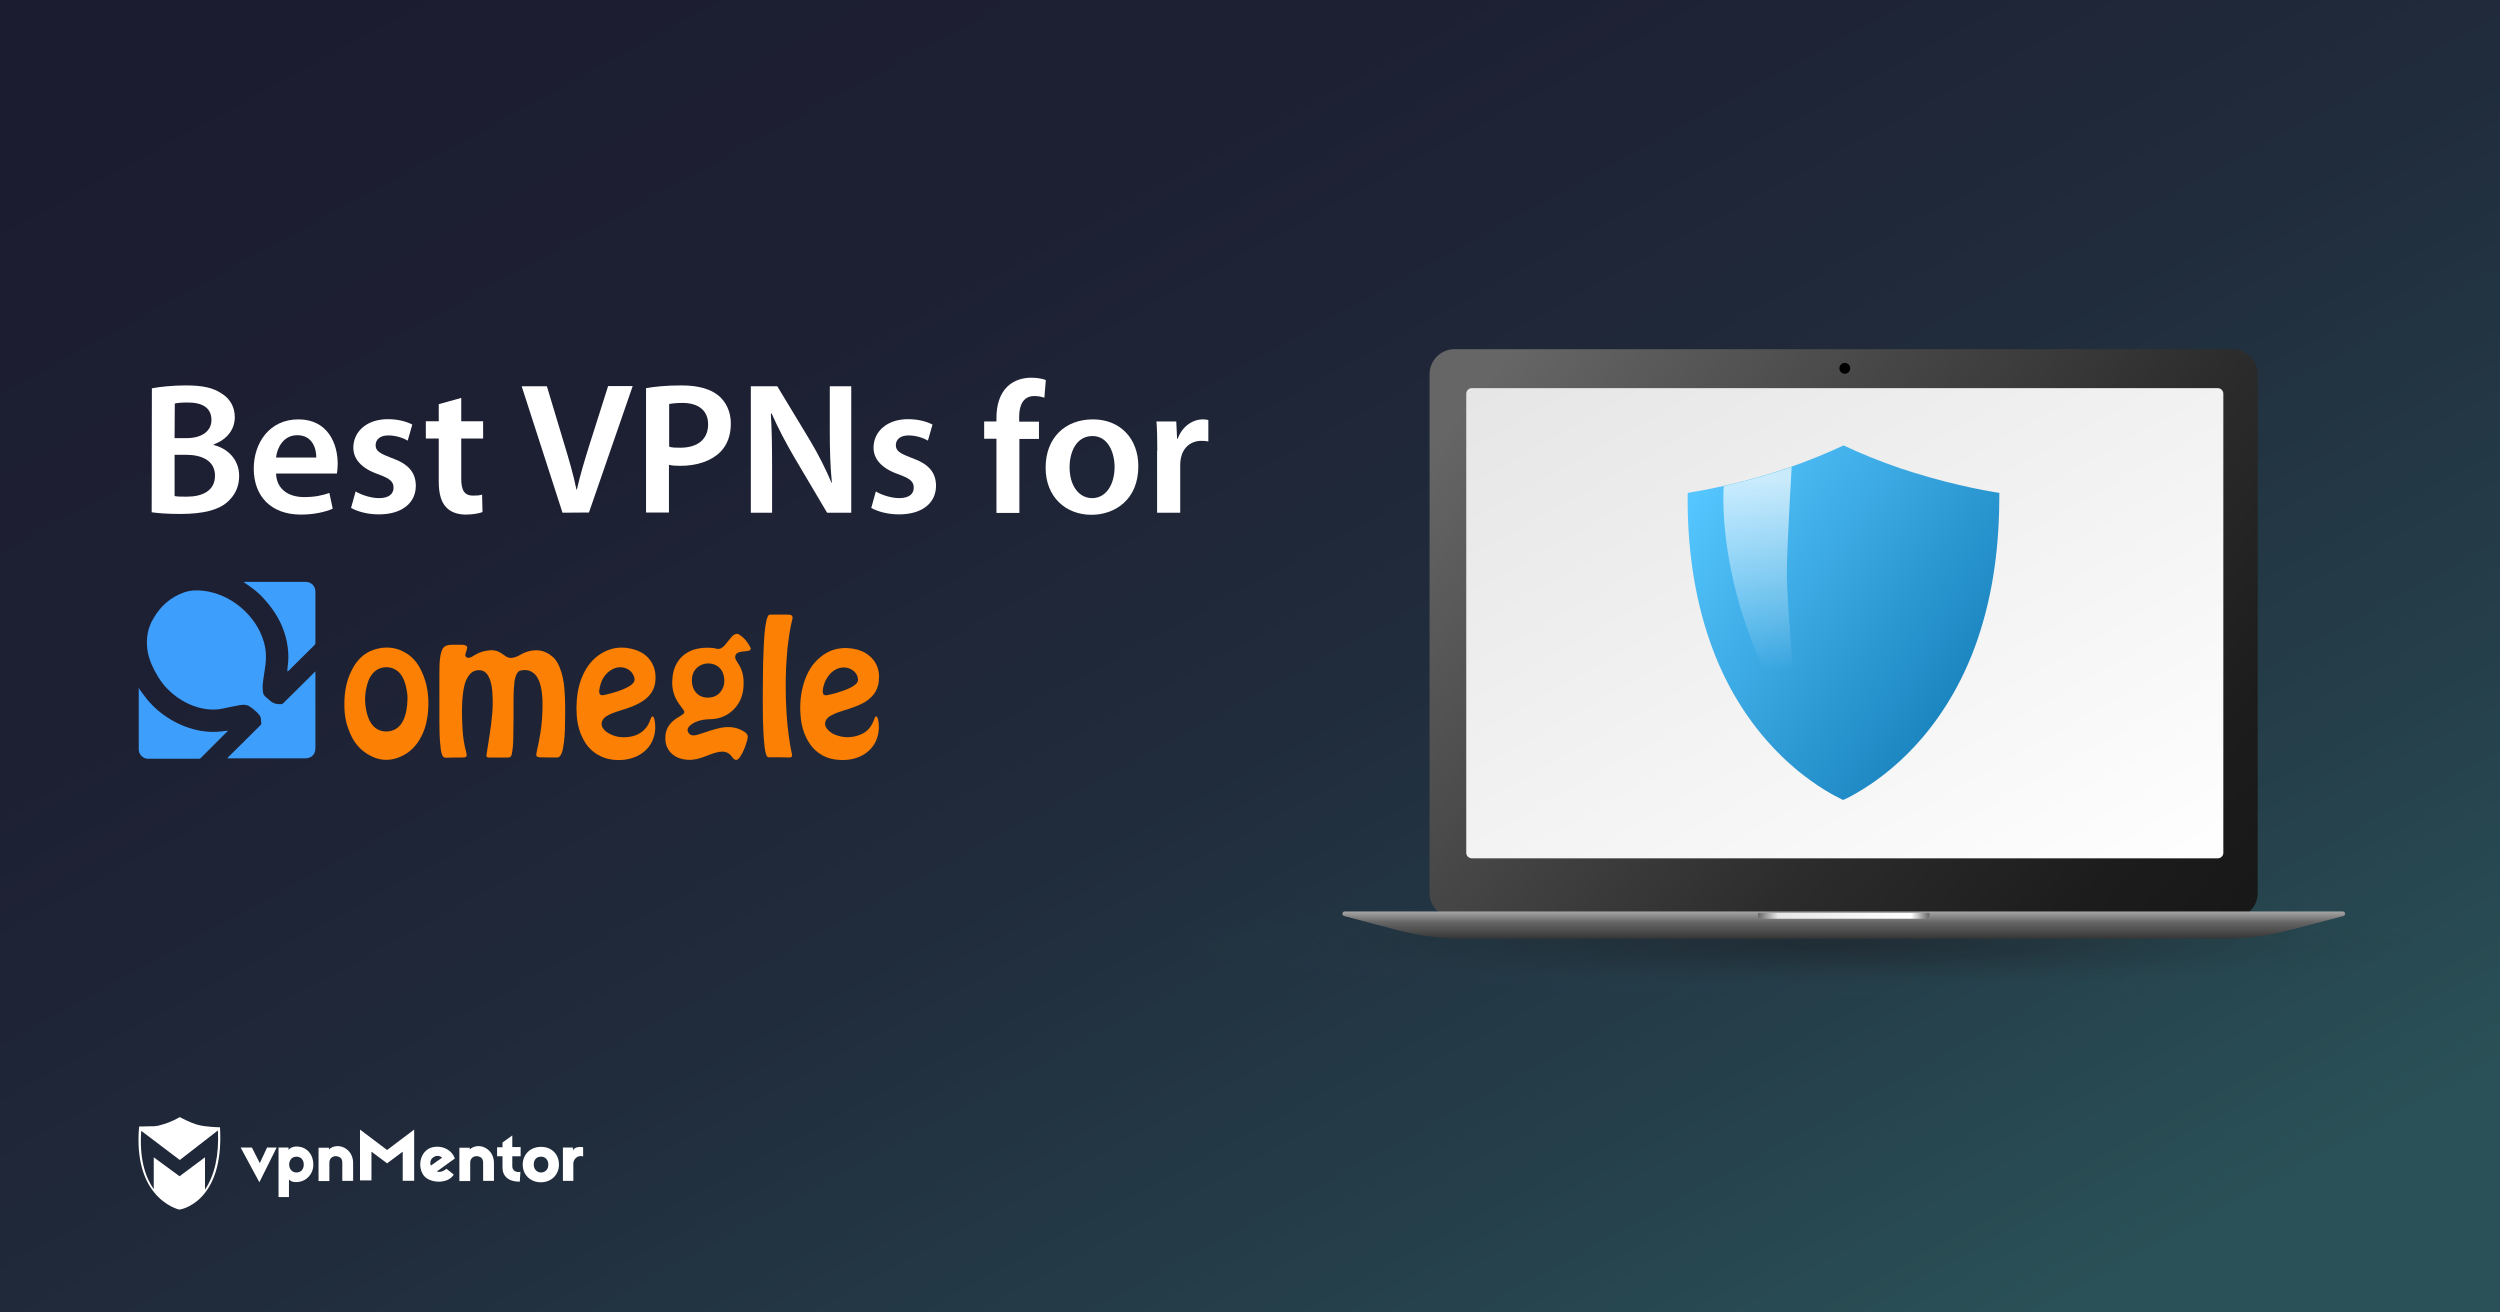 <?xml version="1.0" encoding="utf-8"?>
<!-- Generator: Adobe Illustrator 18.0.0, SVG Export Plug-In . SVG Version: 6.00 Build 0)  -->
<!DOCTYPE svg PUBLIC "-//W3C//DTD SVG 1.1//EN" "http://www.w3.org/Graphics/SVG/1.1/DTD/svg11.dtd">
<svg version="1.1" id="Layer_1" xmlns="http://www.w3.org/2000/svg" xmlns:xlink="http://www.w3.org/1999/xlink" x="0px" y="0px"
	 viewBox="0 0 1200 630" enable-background="new 0 0 1200 630" xml:space="preserve">
<rect x="0" y="0" width="1200" height="630" fill="#808080" stroke="none"/>
<linearGradient id="SVGID_1_" gradientUnits="userSpaceOnUse" x1="360.978" y1="-122.513" x2="820.979" y2="719.487">
	<stop  offset="0" style="stop-color:#1C1C30"/>
	<stop  offset="0.28" style="stop-color:#1D2033"/>
	<stop  offset="0.55" style="stop-color:#202B3B"/>
	<stop  offset="0.815" style="stop-color:#253F4A"/>
	<stop  offset="1" style="stop-color:#2A5157"/>
</linearGradient>
<rect fill="url(#SVGID_1_)" width="1200" height="630"/>
<radialGradient id="SVGID_2_" cx="888.128" cy="192.311" r="279.994" gradientTransform="matrix(1.12 0 0 -8.766234e-002 -112.437 469.858)" gradientUnits="userSpaceOnUse">
	<stop  offset="0" style="stop-color:#1C1C22;stop-opacity:0.5"/>
	<stop  offset="0.28" style="stop-color:#1D2026;stop-opacity:0.36"/>
	<stop  offset="0.55" style="stop-color:#202B31;stop-opacity:0.225"/>
	<stop  offset="0.815" style="stop-color:#253F45;stop-opacity:9.261617e-002"/>
	<stop  offset="1" style="stop-color:#2A5157;stop-opacity:0"/>
</radialGradient>
<ellipse fill="url(#SVGID_2_)" cx="882" cy="453" rx="318" ry="30"/>
<g>
	<g>
		<path fill="#FFFFFF" d="M124.5,567.5l-9-16.7h5.4l3.8,7.5l3.5-7.5h4.6L124.5,567.5z"/>
		<path fill="#FFFFFF" d="M150.4,559c0,4.8-3.6,7.9-6.9,8.3c-2,0.3-3.9,0-4.8-1.2v8.5h-5v-23.8h4.8v1.2c0.9-1.3,2.8-1.9,5-1.6
			C147.5,550.9,150.4,554.2,150.4,559z M138.8,559c0,2.2,1.5,3.8,3.5,3.8c2.2,0,3.5-1.6,3.5-3.8s-1.3-3.8-3.5-3.8
			C140.2,555.2,138.8,556.8,138.8,559z"/>
		<path fill="#FFFFFF" d="M169.5,558.2v8.6h-5.2v-8.7c0-1.9-0.9-2.8-2.6-3.1c-1.7-0.3-3.6,0.8-3.6,3v8.9h-5.2v-16h5v0.8
			C162,548,169.5,551.1,169.5,558.2z"/>
		<path fill="#FFFFFF" d="M198.8,566.8h-5.5v-14l-7.5,5.6l-7.5-5.6v13.8h-5.5v-24.4l13,9.8l13-9.8V566.8L198.8,566.8z"/>
		<path fill="#FFFFFF" d="M217.5,554.4c0.3,0.4,0.7,1.3,0.8,1.7l-8.6,6.2c1.1,0.5,3,0.1,4.6-1.3l3.5,2.8c-2.8,4.8-12.2,4.3-14.8-0.1
			c-2.3-3.9-1.5-9.5,2.4-12.1C208.8,549.5,214.8,550.1,217.5,554.4z M206.8,559.5l5.4-3.8c-1.2-1.2-3.1-1.1-4.3-0.1
			C206.8,556.3,206.2,557.9,206.8,559.5z"/>
		<path fill="#FFFFFF" d="M249.9,555h-4v4.8c0,1.9,1.5,3.1,3.9,2.7l-0.3,4.7c-5.4,0.1-8.3-2.7-8.3-6.7V555h-2.6v-4.3h2.6v-2.3
			l4.7-3.4v5.6h4C249.9,550.6,249.9,555,249.9,555z"/>
		<path fill="#FFFFFF" d="M268.3,559c0,4.8-3.6,8.5-8.7,8.5c-5,0-8.7-3.6-8.7-8.5c0-4.8,3.6-8.5,8.7-8.5
			C264.7,550.4,268.3,554,268.3,559z M256.2,559c0,2.2,1.5,3.8,3.5,3.8s3.5-1.5,3.5-3.8s-1.5-3.8-3.5-3.8
			C257.5,555.2,256.2,556.7,256.2,559z"/>
		<path fill="#FFFFFF" d="M279.9,550.7v4.4c-2.4-0.9-4.7,1.2-4.7,3.4v8.3h-5v-16h4.8v1.5C275.8,550.1,279.5,550.5,279.9,550.7z"/>
		<path fill="#FFFFFF" d="M237.1,558.2v8.6h-5.2v-8.7c0-1.9-0.9-2.8-2.6-3.1c-1.7-0.3-3.6,0.8-3.6,3v8.9h-5.2v-16h5v0.8
			C229.6,548,237.1,551.1,237.1,558.2z"/>
		<path fill="#FFFFFF" d="M105.6,541.1c0,0-6.6-0.1-10.3-1.1c-3.8-0.9-9-3.8-9-3.8l0,0l0,0c0,0-4.2,2.6-9.5,3.9
			c-0.8,0.3-1.9,0.4-2.8,0.5c0,0,0,0-0.1,0c-0.3,0-0.4,0-0.7,0c-0.1,0-0.1,0-0.3,0c-0.1,0-0.3,0-0.4,0c-2.3,0.1-4.6,0.1-5.4,0.1
			c-0.1,0-0.3,0-0.3,0l0,0l0,0c0,0.3,0,0.7-0.1,0.9l0,0c-1.2,15.3,2.6,24.9,7.1,30.5l0,0c5.5,7,12.2,8.5,12.2,8.5l0,0l0,0
			C85.9,580.8,107.8,577.7,105.6,541.1z M98.4,571v-15.5l-12.2,9.1l-12.4-9.1v15.3c-3.9-5.5-7-14.4-6-28l18.5,14l18.3-14.2
			C105.2,554.6,103,564.2,98.4,571z"/>
	</g>
</g>
<g>
	<path fill="#FFFFFF" d="M72.9,186.4c3.5-0.7,9.9-1.4,16.2-1.4c8.1,0,13.2,1.1,17.3,3.9c3.8,2.3,6.3,6.2,6.3,11.4
		c0,5.6-3.5,10.6-10.1,13v0.3c6.4,1.6,12.2,6.7,12.2,14.9c0,5.4-2.3,9.6-5.8,12.6c-4.3,3.7-11.4,5.6-22.6,5.6
		c-6.1,0-10.7-0.4-13.6-0.8L72.9,186.4L72.9,186.4z M83.8,210.3h5.7c7.7,0,12-3.6,12-8.7c0-5.8-4.3-8.4-11.3-8.4
		c-3.2,0-5.1,0.2-6.3,0.5L83.8,210.3L83.8,210.3z M83.8,238.1c1.4,0.3,3.3,0.3,5.9,0.3c7.1,0,13.5-2.6,13.5-10.1
		c0-7.1-6.2-10-13.9-10h-5.5V238.1z"/>
	<path fill="#FFFFFF" d="M132.5,227.3c0.3,7.9,6.4,11.3,13.5,11.3c5.1,0,8.7-0.8,12.1-2l1.6,7.6c-3.8,1.6-9,2.8-15.3,2.8
		c-14.2,0-22.6-8.7-22.6-22.1c0-12.1,7.4-23.6,21.4-23.6c14.2,0,18.9,11.7,18.9,21.3c0,2.1-0.2,3.7-0.4,4.7H132.5z M151.8,219.6
		c0.1-4-1.7-10.7-9.1-10.7c-6.8,0-9.7,6.2-10.2,10.7H151.8z"/>
	<path fill="#FFFFFF" d="M170.7,235.9c2.4,1.5,7.2,3.2,11.2,3.2c4.9,0,7-2.1,7-5c0-3-1.8-4.4-7.2-6.4c-8.5-2.9-12.1-7.6-12.1-12.8
		c0-7.7,6.4-13.7,16.6-13.7c4.9,0,9.1,1.2,11.7,2.6l-2.2,7.7c-1.8-1.1-5.4-2.5-9.3-2.5c-4,0-6.1,2-6.1,4.7c0,2.8,2.1,4,7.6,6.1
		c8,2.8,11.6,6.8,11.7,13.3c0,8-6.2,13.8-17.8,13.8c-5.3,0-10.1-1.3-13.3-3.1L170.7,235.9z"/>
	<path fill="#FFFFFF" d="M221.4,191v11.2h10.5v8.3h-10.5v19.3c0,5.4,1.4,8.1,5.7,8.1c2,0,3.1-0.1,4.3-0.5l0.2,8.4
		c-1.6,0.6-4.6,1.2-8,1.2c-4.1,0-7.5-1.3-9.5-3.6c-2.4-2.5-3.5-6.6-3.5-12.3v-20.6h-6.2v-8.3h6.2V194L221.4,191z"/>
	<path fill="#FFFFFF" d="M270,246.1l-19.6-60.7h12.1l8.3,27.6c2.3,7.6,4.4,14.7,5.9,22h0.2c1.6-7.2,3.9-14.6,6.2-22l8.8-27.7h11.8
		l-21,60.7L270,246.1L270,246.1z"/>
	<path fill="#FFFFFF" d="M310.2,186.3c4-0.7,9.5-1.3,16.9-1.3c8.1,0,13.9,1.7,17.8,4.9c3.6,3,5.9,7.7,5.9,13.4
		c0,5.8-1.8,10.4-5.1,13.7c-4.5,4.4-11.3,6.6-19.2,6.6c-2.1,0-3.9-0.1-5.4-0.5V246h-11v-59.7H310.2z M321.2,214.4
		c1.4,0.5,3.1,0.5,5.4,0.5c8.3,0,13.3-4.1,13.3-11.2c0-6.7-4.7-10.3-12.3-10.3c-3.1,0-5.2,0.3-6.4,0.5V214.4z"/>
	<path fill="#FFFFFF" d="M360.4,246.1v-60.7h12.7l15.7,26c4,6.7,7.6,13.8,10.3,20.3h0.2c-0.8-8.1-1-15.9-1-25.2v-21.1h10.3v60.7H397
		l-15.8-26.7c-3.9-6.7-7.8-14-10.8-20.9l-0.4,0.1c0.5,7.8,0.6,15.8,0.6,25.8v21.7L360.4,246.1L360.4,246.1z"/>
	<path fill="#FFFFFF" d="M420.4,235.9c2.4,1.5,7.2,3.2,11.2,3.2c4.9,0,7-2.1,7-5c0-3-1.8-4.4-7.2-6.4c-8.5-2.9-12.1-7.6-12.1-12.8
		c0-7.7,6.4-13.7,16.6-13.7c4.9,0,9.1,1.2,11.7,2.6l-2.2,7.7c-1.8-1.1-5.4-2.5-9.3-2.5c-4,0-6.1,2-6.1,4.7c0,2.8,2.1,4,7.6,6.1
		c8,2.8,11.6,6.8,11.7,13.3c0,8-6.2,13.8-17.8,13.8c-5.3,0-10.1-1.3-13.3-3.1L420.4,235.9z"/>
	<path fill="#FFFFFF" d="M478.3,246.1v-35.5h-5.9v-8.3h5.9v-1.9c0-5.7,1.5-11.3,5.3-14.9c3.2-3.1,7.6-4.2,11.4-4.2
		c3,0,5.3,0.5,7,1.1l-0.7,8.5c-1.3-0.4-2.7-0.8-4.8-0.8c-5.5,0-7.3,4.6-7.3,10v2.3h9.5v8.3h-9.4v35.5h-11V246.1z"/>
	<path fill="#FFFFFF" d="M546.4,223.8c0,16.1-11.3,23.3-22.5,23.3c-12.3,0-22-8.5-22-22.6c0-14.4,9.4-23.2,22.7-23.2
		C537.7,201.3,546.4,210.5,546.4,223.8z M513.4,224.3c0,8.5,4.2,14.8,10.9,14.8c6.3,0,10.7-6.1,10.7-15c0-6.8-3.1-14.8-10.6-14.8
		C516.6,209.3,513.4,217,513.4,224.3z"/>
	<path fill="#FFFFFF" d="M555.5,216.4c0-5.9-0.1-10.3-0.4-14.1h9.5l0.4,8.3h0.3c2.2-6.1,7.3-9.3,12.1-9.3c1.1,0,1.7,0.1,2.6,0.3
		v10.3c-1-0.2-2-0.3-3.3-0.3c-5.2,0-8.9,3.3-9.9,8.4c-0.2,1-0.3,2.2-0.3,3.3v22.8h-11.1v-29.7H555.5z"/>
</g>
<g>
	<g>
		<g>
			
				<linearGradient id="SVGID_3_" gradientUnits="userSpaceOnUse" x1="724.492" y1="460.649" x2="1083.975" y2="158.763" gradientTransform="matrix(1 0 0 -1 0 630)">
				<stop  offset="0" style="stop-color:#666666"/>
				<stop  offset="0.241" style="stop-color:#4D4D4D"/>
				<stop  offset="0.295" style="stop-color:#474747"/>
				<stop  offset="0.569" style="stop-color:#2C2C2C"/>
				<stop  offset="0.813" style="stop-color:#1C1C1C"/>
				<stop  offset="1" style="stop-color:#161616"/>
			</linearGradient>
			<path fill="url(#SVGID_3_)" d="M1071.7,440.6H698.2c-6.6,0-12-5.4-12-12v-249c0-6.6,5.4-12,12-12h373.5c6.6,0,12,5.4,12,12v249.1
				C1083.7,435.3,1078.3,440.6,1071.7,440.6z"/>
		</g>
		
			<linearGradient id="SVGID_4_" gradientUnits="userSpaceOnUse" x1="885" y1="192.529" x2="885" y2="179.463" gradientTransform="matrix(1 0 0 -1 0 630)">
			<stop  offset="0" style="stop-color:#A7A7A7"/>
			<stop  offset="0.396" style="stop-color:#666666"/>
			<stop  offset="1" style="stop-color:#363636"/>
		</linearGradient>
		<path fill="url(#SVGID_4_)" d="M1068,450.5H701.7c-10.5,0-21-1.4-31.2-4.1l-25.3-6.7c-1.3-0.3-1-2.2,0.3-2.2h479
			c1.3,0,1.6,1.9,0.3,2.2l-26,6.8C1088.8,449.2,1078.4,450.5,1068,450.5z"/>
		
			<linearGradient id="SVGID_5_" gradientUnits="userSpaceOnUse" x1="795.486" y1="491.188" x2="980.319" y2="161.953" gradientTransform="matrix(1 0 0 -1 0 630)">
			<stop  offset="0" style="stop-color:#E6E6E6"/>
			<stop  offset="1" style="stop-color:#FFFFFF"/>
		</linearGradient>
		<path fill="url(#SVGID_5_)" d="M1064.5,412h-358c-1.5,0-2.7-1.2-2.7-2.7V189c0-1.5,1.2-2.7,2.7-2.7h358c1.5,0,2.7,1.2,2.7,2.7
			v220.4C1067.2,410.8,1066,412,1064.5,412z"/>
		<circle cx="885.5" cy="176.8" r="2.6"/>
		
			<linearGradient id="SVGID_6_" gradientUnits="userSpaceOnUse" x1="843.8" y1="190.4" x2="926.109" y2="190.4" gradientTransform="matrix(1 0 0 -1 0 630)">
			<stop  offset="0" style="stop-color:#666666"/>
			<stop  offset="0.117" style="stop-color:#E7E7E7"/>
			<stop  offset="0.893" style="stop-color:#FFFFFF"/>
			<stop  offset="1" style="stop-color:#666666"/>
		</linearGradient>
		<path fill="url(#SVGID_6_)" d="M924.5,441h-79c-0.9,0-1.7-0.7-1.7-1.7v-1.1h82.3v1.1C926.2,440.3,925.4,441,924.5,441z"/>
	</g>
	<g>
		<g>
			<g>
				
					<linearGradient id="SVGID_7_" gradientUnits="userSpaceOnUse" x1="814.059" y1="393.827" x2="998.766" y2="265.953" gradientTransform="matrix(1 0 0 -1 0 630)">
					<stop  offset="0" style="stop-color:#55C6FF"/>
					<stop  offset="1" style="stop-color:#036AA6"/>
				</linearGradient>
				<path fill="url(#SVGID_7_)" d="M957.4,272.2c-1.7,12.3-4.5,24-8.2,34.8c-6.2,18.1-15.3,34.1-26.9,47.6
					c-4.6,5.3-9.5,10.2-14.8,14.6c-4.2,3.5-8.6,6.7-13.1,9.5c-4,2.5-7.4,4.3-9.7,5.3c-2.1-1-5.2-2.6-8.8-4.8
					c-4.4-2.7-8.8-5.9-13-9.3c-5.3-4.4-10.3-9.2-14.9-14.5c-11.8-13.5-21-29.5-27.3-47.7c-3.8-10.9-6.6-22.7-8.4-35.1
					c-1.6-11.4-2.4-23.4-2.2-36c4.4-0.7,10.4-1.8,17.4-3.4c0.7-0.2,1.5-0.3,2.2-0.5c9.6-2.2,18.9-4.9,27.9-7.9
					c0.8-0.3,1.5-0.5,2.3-0.8c8.8-3.1,17.1-6.5,25-10.2c8.5,4,17.6,7.7,27.3,11c9,3,18.4,5.7,27.9,7.9c8,1.9,14.7,3.1,19.6,3.9
					C959.7,249.1,959,261,957.4,272.2z"/>
			</g>
			
				<linearGradient id="SVGID_8_" gradientUnits="userSpaceOnUse" x1="845.395" y1="399.765" x2="844.7" y2="290.44" gradientTransform="matrix(1 0 0 -1 0 630)">
				<stop  offset="0" style="stop-color:#FFFFFF"/>
				<stop  offset="0.84" style="stop-color:#FFFFFF;stop-opacity:0"/>
			</linearGradient>
			<path opacity="0.7" fill="url(#SVGID_8_)" enable-background="new    " d="M862.8,344.4l-17-24.9c-21.8-48.1-18.4-86.1-18.4-86.1
				l0.2-0.1c0.7-0.2,1.5-0.3,2.2-0.5c9.6-2.2,18.9-4.9,27.9-7.9c0.8-0.3,1.5-0.5,2.3-0.8c-0.2,3.2-2.2,38.2-2.3,49.5
				C857.6,292.1,862.8,344.4,862.8,344.4z"/>
		</g>
	</g>
</g>
<g>
	<path fill="#3E9EFC" d="M151.4,322.3c0,0.5,0,0.8,0,1c0,11.9,0,23.9,0,35.8c0,3-1.9,4.9-4.9,4.9c-12.2,0-24.4,0-36.6,0
		c-0.2,0-0.5,0.1-0.6-0.1c-0.1-0.3,0.2-0.4,0.3-0.5c3.6-3.6,7.2-7.1,10.8-10.7c1.6-1.6,3.1-3.1,4.7-4.7c0.3-0.3,0.4-0.6,0.3-1.1
		c-0.1-0.3-0.1-0.7-0.1-1c0.1-1.7-0.8-2.9-2-4c-1.1-1-2.2-2-3.5-2.8c-1.5-1-3.2-0.9-4.9-0.6c-2.8,0.5-5.6,1.1-8.4,1.7
		c-4.7,0.9-9.3,0.2-13.7-1.4c-4.8-1.8-9-4.6-12.6-8.3c-3.2-3.3-5.5-7.3-7.4-11.5c-1-2.4-1.8-4.9-2.1-7.5c-0.6-5.2,0.2-10.1,2.9-14.6
		c3.4-5.9,8.2-10.2,14.6-12.5c3.1-1.1,6.4-1.2,9.7-0.8c6.5,0.9,12.3,3.5,17.4,7.7c5.4,4.5,9.4,10.1,11.4,17c1,3.6,1.2,7.3,0.7,11
		c-0.4,3.1-1,6.2-1.3,9.3c-0.1,1.2,0,2.4,0.1,3.5c0.1,1,0.6,1.8,1.4,2.5c1.2,0.9,2.1,2,3.4,2.7c1.3,0.7,2.7,0.7,4.1,0.7
		c0.3,0,0.5-0.2,0.8-0.4c3.2-3.1,6.3-6.2,9.5-9.4c1.7-1.7,3.5-3.4,5.2-5.2C150.9,322.7,151,322.6,151.4,322.3z"/>
	<path fill="#FB8003" d="M210.9,335.9c0-4,0-8,0-12c0-3.1,0-6.2,0.5-9.2c0.2-1,0.4-1.9,0.8-2.8c0.8-1.8,2.4-2.3,4.2-2.4
		c1.9-0.1,3.7,0,5.6,0c0.3,0,0.5,0,0.8,0.1c1.3,0.3,1.7,0.8,1.3,2.1c-0.2,0.7-0.5,1.4-0.7,2.2c-0.3,1.2,0.6,2.1,1.9,1.8
		c1-0.2,1.8-0.8,2.6-1.3c2.3-1.4,4.8-2.1,7.5-2.3c2-0.1,3.7,0.4,5.3,1.5c0.5,0.4,1.1,0.7,1.6,1.1c1.7,1.4,3.5,1.3,5.4,0.6
		c1.6-0.6,2.9-1.6,4.5-2.2c4.7-1.7,9.1-1.3,13,2.1c1.7,1.4,2.7,3.3,3.5,5.3c1.3,3.2,1.9,6.6,2.2,10c0.5,5.6,0.4,11.1,0.3,16.7
		c0,3.9-0.2,7.8-0.9,11.6c-0.2,1.3-0.5,2.5-1.2,3.7c-0.4,0.6-0.9,1.1-1.6,1.1c-2.8,0-5.6,0-8.4-0.1c-1.5-0.1-1.9-0.6-1.6-2.1
		c0.7-3.2,1.4-6.4,1.9-9.6c0.8-5.1,1.1-10.2,1-15.3c-0.1-2.9-0.4-5.9-1.3-8.7c-0.7-2-1.6-3.8-3.4-5c-1.8-1.3-3.9-1.4-6-0.9
		c-0.8,0.2-1.3,0.9-1.7,1.6c-0.8,1.7-1.1,3.5-1.2,5.3c-0.3,2.8-0.3,5.6-0.3,8.5c0,5.1,0,10.2-0.1,15.3c0,2.7-0.1,5.3-0.5,8
		c-0.1,0.5-0.2,1.1-0.3,1.6c-0.3,1-0.7,1.4-1.7,1.4c-3.1,0-6.2,0-9.4,0c-0.8,0-1.1-0.4-1-1.2c0.5-3.2,1-6.4,1.5-9.6s0.9-6.3,1.2-9.5
		s0.4-6.3,0.2-9.5c-0.1-2.9-0.4-5.8-1.6-8.5c-0.9-1.9-2.1-3.4-4.4-3.6c-2.4-0.2-4.3,0.9-5.6,2.9c-1.6,2.3-2.1,5-2.5,7.7
		c-0.8,5.9-0.6,11.7-0.3,17.6c0.2,3.8,0.8,7.6,1.8,11.3c0.5,2,0.1,2.4-1.9,2.4c-2.6,0-5.1,0-7.7,0.1c-1.1,0-1.6-0.3-2-1.4
		c-0.5-1.4-0.7-2.8-0.8-4.2c-0.4-3.8-0.5-7.5-0.5-11.3C210.9,343.1,210.9,339.5,210.9,335.9L210.9,335.9z"/>
	<path fill="#FB8003" d="M339.8,310.9c1.3,0,2.8,0.1,4.2,0.5c1.7,0.4,2.9-0.6,3.9-1.7s1.8-2.3,2.8-3.4c0.7-0.9,1.4-1.8,2.6-2
		c0.6-0.1,1.1,0,1.5,0.3c2.4,1.5,4.1,3.6,5.4,6.2c0.4,0.8,0,1.4-1,1.6c-0.8,0.2-1.6,0.2-2.5,0.3c-0.7,0.1-1.4,0.2-2,0.4
		c-1.7,0.6-2.3,2.1-1.4,3.7c0.5,1,1.2,1.9,1.7,2.8c1.7,3.1,2.1,6.4,1.9,9.8c-0.2,4.1-1.6,7.8-4.4,10.8c-3.1,3.3-7,4.9-11.4,5
		c-2.4,0.1-4.8,0.3-7,1.3c-1.2,0.5-2.3,1.1-3.2,2.1c-0.8,0.8-1.1,1.8-0.7,2.6c0.4,1.1,1.4,1.8,2.6,1.8s2.4-0.4,3.5-0.8
		c3.1-1,6.2-2.1,9.4-2.8c4.1-0.8,7.9-0.5,11.5,1.8c1.7,1.1,2,2,1.5,3.9c-0.7,2.7-1.7,5.4-3.2,7.8c-0.3,0.5-0.6,0.9-1,1.3
		c-0.8,0.8-1.7,0.7-2.5-0.1c-0.5-0.6-1-1.3-1.6-1.9c-1.5-1.4-3.3-1.6-5.2-1.3c-2.4,0.4-4.6,1.4-6.8,2.2c-2.6,1-5.3,1.8-8.2,1.6
		c-3.5-0.2-6.7-1.3-8.9-4.2c-1.7-2.2-2.1-4.8-1.9-7.5c0.4-3.9,2.6-6.5,5.8-8.5c0.7-0.4,1.4-0.8,2.1-1.3c1.4-0.9,1.5-1.5,0.5-2.8
		c-1.2-1.6-2.4-3.1-3.3-4.9c-1.4-2.8-2-5.8-1.8-8.9c0.1-2.9,0.7-5.7,2.2-8.3c1.8-3.1,4.5-5.2,7.9-6.4
		C335,311.2,337.2,310.9,339.8,310.9z M332.1,326.8c0,1.4,0.3,2.8,1,4.2c1.5,2.8,4.3,4.2,7.7,3.8c1.9-0.2,3.5-0.9,4.8-2.4
		c2.2-2.6,2.5-5.6,1.6-8.8c-1.7-5.5-8.3-6.4-12-3.6C332.9,321.7,332.1,324,332.1,326.8z"/>
	<path fill="#FB8003" d="M276.7,339.7c0.1-5,0.7-9.9,2.6-14.5c1.7-4.2,4.2-7.9,7.9-10.6c5.4-3.9,11.3-4.7,17.7-2.7
		c3,1,5.6,2.7,7.4,5.3c2.1,3.1,2.7,6.7,2.2,10.4c-0.7,4.8-3.7,7.8-7.8,10c-3,1.6-6.2,2.6-9.4,3.6c-2.2,0.7-4.4,1.4-6.4,2.7
		c-1.9,1.3-2.6,3.3-1.8,5.1c0.6,1.1,1.5,2,2.6,2.7c3.2,2,6.6,2.5,10.3,2c2.8-0.4,5.4-1.5,7.4-3.6c1.3-1.3,2.1-2.8,2.7-4.5
		c0.2-0.4,0.3-0.8,0.5-1.2c0.1-0.2,0.2-0.5,0.6-0.5c0.3,0,0.5,0.2,0.6,0.5c0.3,0.6,0.4,1.2,0.5,1.9c1,6.3-1.4,12.7-7.5,16.1
		c-2.6,1.5-5.5,2.2-8.5,2.4c-2.8,0.1-5.6-0.1-8.3-1.1c-4.4-1.6-7.7-4.5-9.9-8.6c-2.1-3.9-3.1-8-3.3-12.4
		C276.8,341.6,276.7,340.7,276.7,339.7z M287.6,331.6c0,0.1,0,0.3,0,0.4c0.1,1.3,0.6,1.8,1.9,1.7c0.5-0.1,0.9-0.2,1.4-0.3
		c3.7-0.9,7.3-1.9,10.6-3.7c0.9-0.5,1.7-1,2.4-1.8c1-1,0.9-2.5-0.1-4.3c-1.7-2.9-5.7-4.3-9.4-2.6C290.1,323.1,288.2,327,287.6,331.6
		z"/>
	<path fill="#FB8003" d="M421.9,325.1c0.1,5.5-2.4,9.2-6.8,11.9c-3,1.8-6.3,2.8-9.7,3.9c-2.2,0.7-4.5,1.4-6.6,2.6
		c-0.9,0.5-1.7,1.1-2.2,2c-0.9,1.4-0.7,3.2,0.6,4.6c1.3,1.5,3,2.5,4.9,3c4.1,1.3,8.2,0.9,12-1c2.5-1.3,4.1-3.4,5.2-6
		c0.2-0.5,0.4-1.1,0.6-1.6c0.1-0.3,0.2-0.6,0.6-0.6s0.6,0.3,0.7,0.6c0.3,0.7,0.4,1.4,0.5,2.1c0.4,3.3,0,6.4-1.4,9.4
		c-1.7,3.4-4.3,5.7-7.7,7.2c-3.9,1.7-8,1.9-12.1,1.3c-2.8-0.4-5.4-1.5-7.7-3.2c-2.1-1.5-3.7-3.5-5-5.7c-2.1-3.7-3.2-7.7-3.5-11.9
		c-0.5-5.7,0-11.2,1.8-16.6c1.4-4.2,3.5-8,6.9-11c4.6-4.2,10-5.7,16.1-4.8c3.1,0.5,5.8,1.5,8.2,3.5c2.8,2.3,4.3,5.3,4.6,8.9
		c0,0.3,0.1,0.6,0.1,0.9C421.9,324.7,421.9,325,421.9,325.1z M394.9,331.7c0,1.6,0.6,2.2,2,2c0.2,0,0.3-0.1,0.5-0.1
		c2.6-0.5,5.2-1.3,7.7-2.2c1.9-0.7,3.7-1.4,5.3-2.7c1.5-1.1,1.7-2.3,1.2-4c-0.8-2.4-3.4-4.1-5.9-4.3c-3-0.2-5.3,1-7.3,3.1
		C396.3,325.9,395.2,328.7,394.9,331.7z"/>
	<path fill="#FB8003" d="M165.3,337.1c0.1-5.7,1.2-11.1,3.9-16.1c2.2-4.1,5.3-7.4,9.9-9c5.1-1.8,10.2-1.6,15,1
		c3.9,2.1,6.5,5.4,8.3,9.3c2.8,6,3.6,12.3,3.1,18.8c-0.3,3.7-1,7.4-2.5,10.8c-2,4.5-4.9,8.3-9.3,10.6c-6.2,3.3-12.2,2.9-18-1
		c-4-2.6-6.6-6.5-8.2-10.9C165.7,346.3,165.2,341.7,165.3,337.1z M195.6,335.6c0-1.1,0-2.1-0.2-3.2c-0.4-2.8-1-5.4-2.5-7.9
		c-2.9-4.8-8.9-5.3-12.5-2.6c-2.2,1.6-3.4,4-4.1,6.5c-1.5,5.2-1.4,10.4,0.3,15.6c0.8,2.3,2,4.3,4,5.7c3.6,2.4,9.9,2.1,12.8-3.6
		C195,342.9,195.5,339.3,195.6,335.6z"/>
	<path fill="#FB8003" d="M373.8,363.5c-1.6,0-3.1,0-4.7,0c-0.5,0-0.8-0.2-1.1-0.7c-0.6-1.4-0.8-2.8-1-4.3c-0.5-4.5-0.7-9-0.8-13.6
		c-0.1-6.2-0.1-12.4,0-18.6c0-5.4,0.1-10.7,0.4-16.1c0.2-4.2,0.4-8.3,1.3-12.4c0.2-0.8,0.4-1.5,0.8-2.2c0.2-0.4,0.6-0.6,1.1-0.6
		c2.8,0,5.6,0,8.3,0c0.4,0,0.8,0.1,1.2,0.1c0.9,0.2,1.3,0.9,1.1,1.8c-0.8,3.2-1.4,6.4-1.8,9.6c-0.5,3.2-0.8,6.3-1,9.5
		c-0.5,6.3-0.5,12.6-0.4,18.9c0.2,5.8,0.5,11.6,1.3,17.4c0.4,3.2,0.9,6.4,1.6,9.5c0.3,1.4-0.1,1.8-1.5,1.8
		C376.9,363.5,375.3,363.5,373.8,363.5L373.8,363.5z"/>
	<path fill="#3E9EFC" d="M137.9,322.4c0.1-1.6,0.2-3,0.4-4.4c0.3-3.3,0-6.7-0.6-9.9c-1.4-6.8-4.4-12.7-8.7-18
		c-2.5-3.1-5.3-6-8.6-8.3c-1.1-0.8-2.2-1.5-3.3-2.3c0.1-0.3,0.4-0.2,0.5-0.2c9.7,0,19.4,0,29.1,0c2.7,0,4.7,2,4.7,4.7
		c0,8.2,0,16.4,0,24.6c0,0.4-0.1,0.6-0.3,0.9c-3.1,3.1-6.3,6.2-9.4,9.3c-1.1,1.1-2.1,2.1-3.2,3.2C138.3,322,138.1,322.1,137.9,322.4
		z"/>
	<path fill="#3E9EFC" d="M66.5,330.2c1.4,1.9,2.6,3.7,4.1,5.5c3.2,3.9,7,7.1,11.4,9.7c4.5,2.7,9.3,4.5,14.4,5.4
		c3.5,0.6,7,0.7,10.6,0.2c0.7-0.1,1.5-0.2,2.3-0.3c0,0.3-0.2,0.4-0.3,0.5c-4.2,4.2-8.4,8.4-12.6,12.6c-0.3,0.3-0.5,0.4-0.8,0.4
		c-8.2,0-16.4,0-24.6,0c-2.3,0-4.3-2-4.4-4.2c0-0.8,0-1.5,0-2.3c0-8.8,0-17.6,0-26.5C66.5,330.8,66.5,330.5,66.5,330.2z"/>
</g>
</svg>

